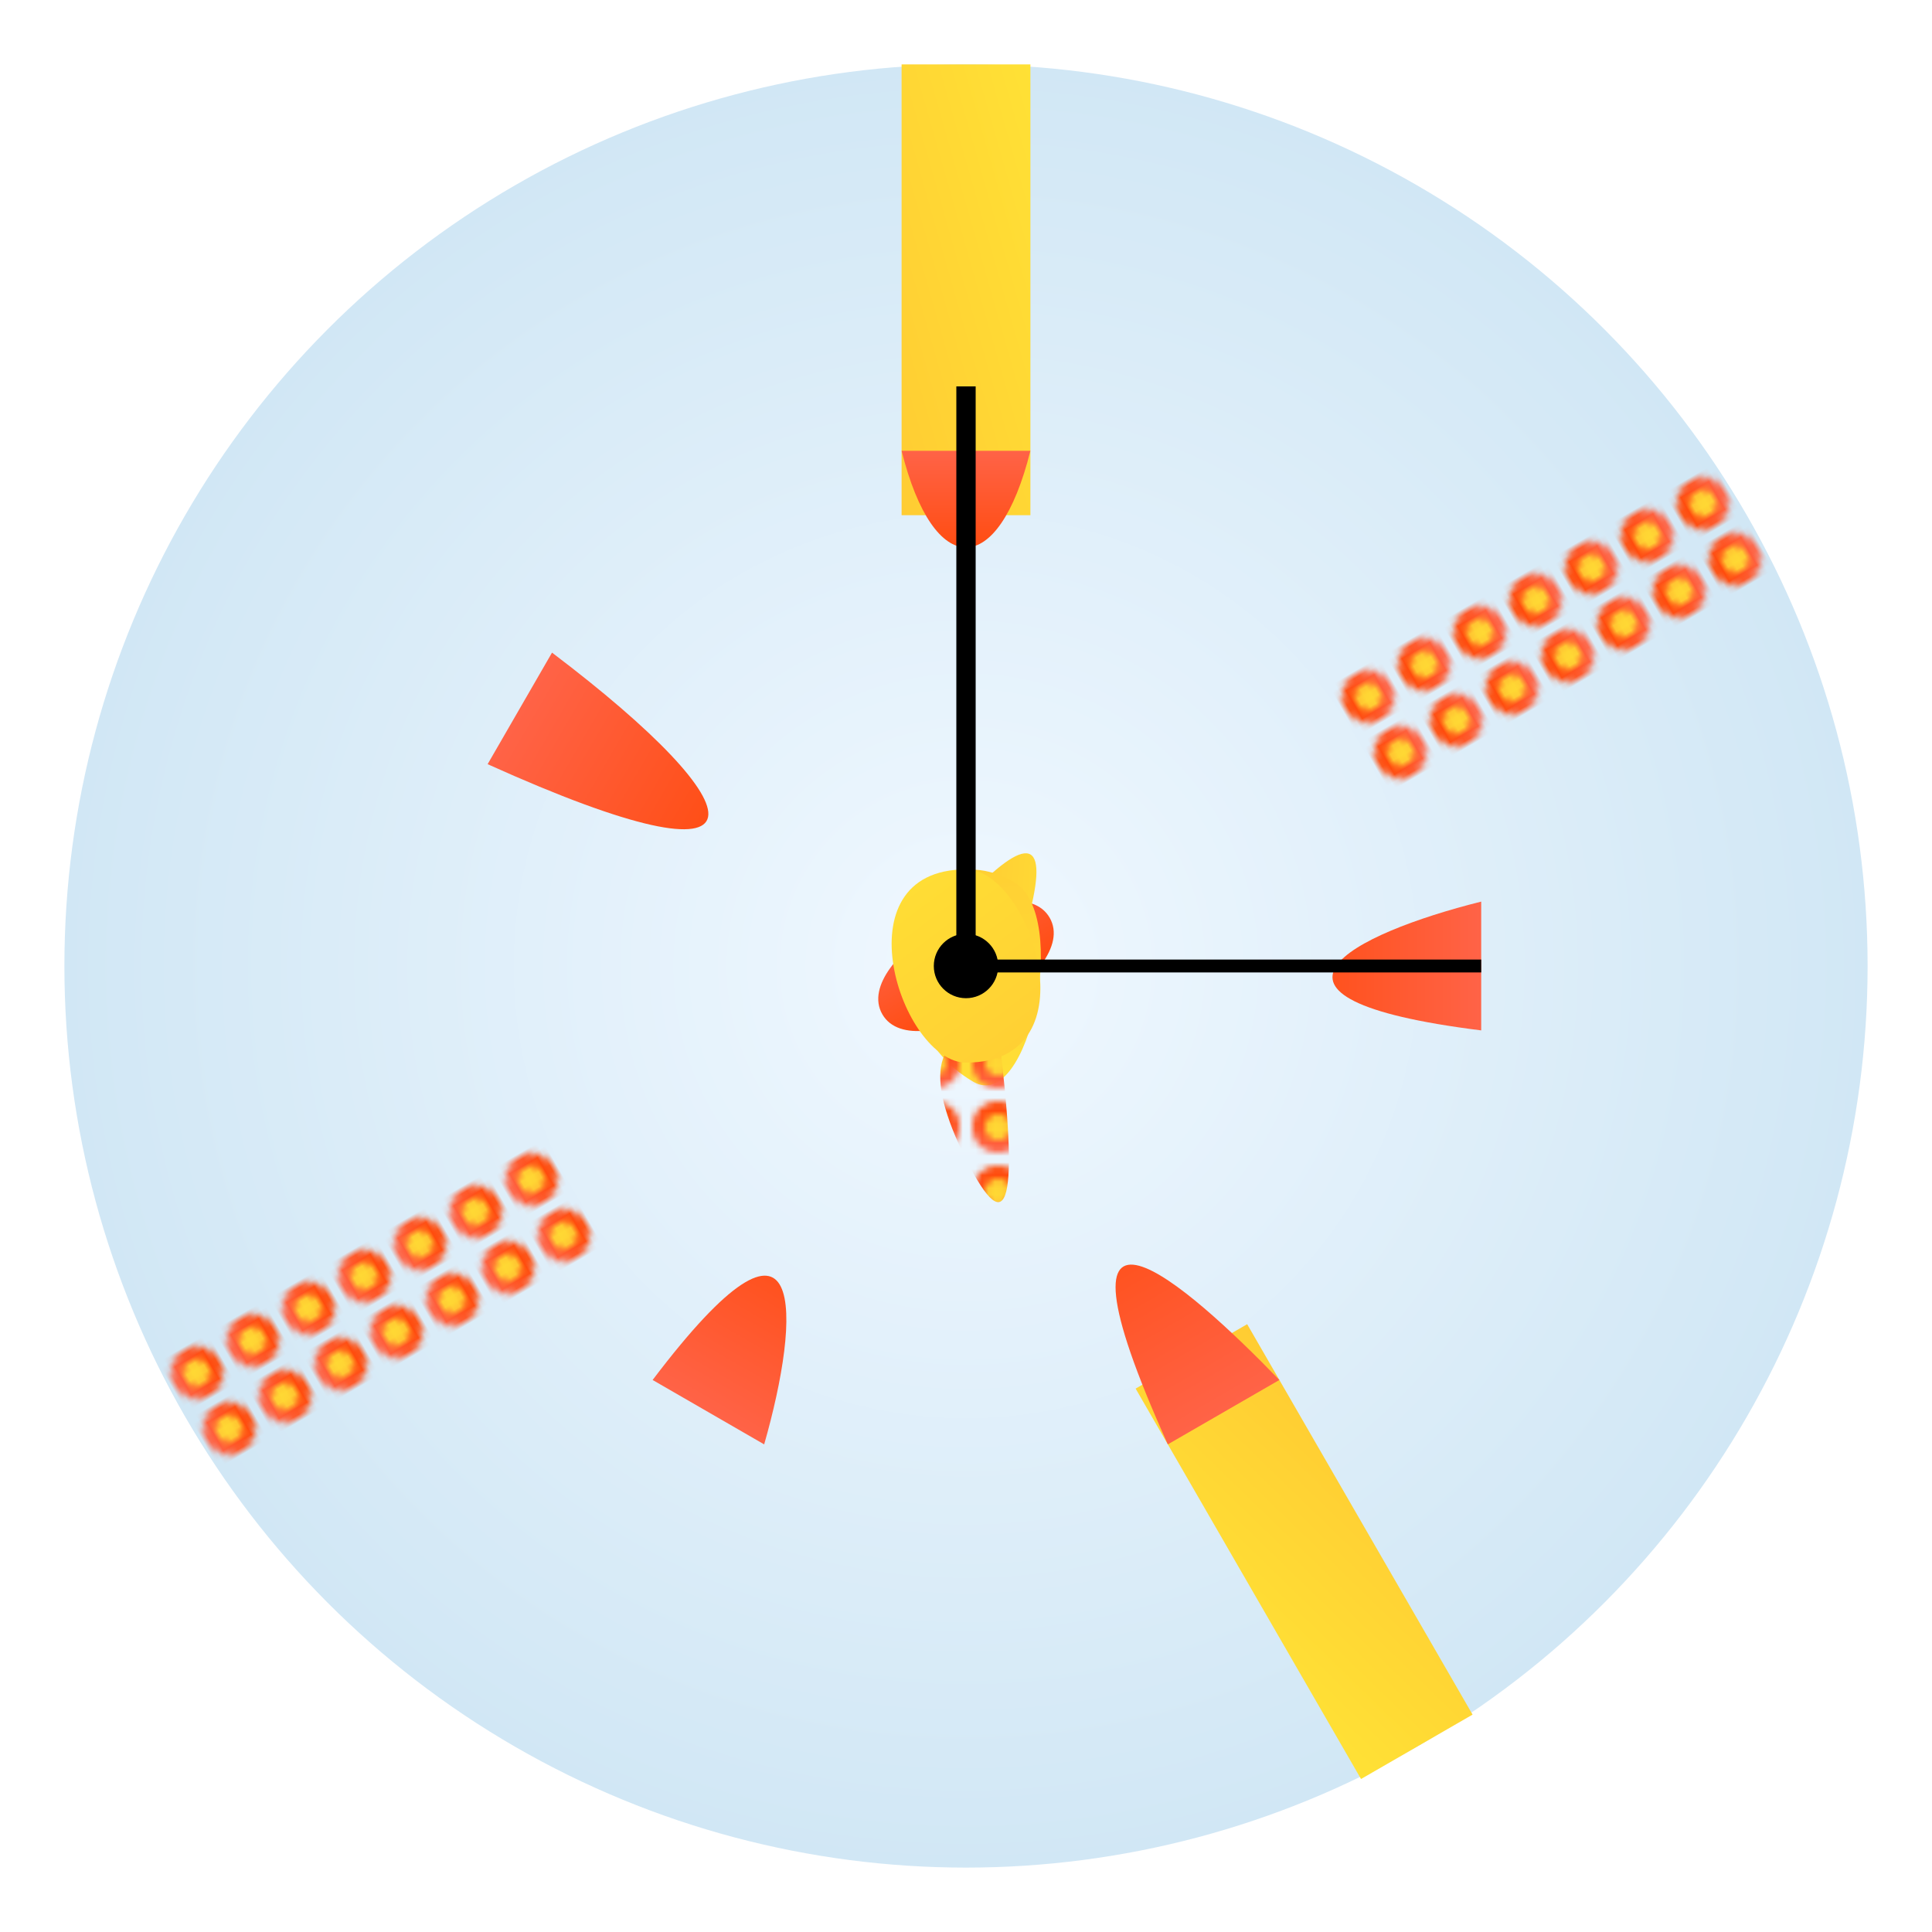 <svg viewBox="0 0 300 300" xmlns="http://www.w3.org/2000/svg">
  <defs>
    <radialGradient id="clockFaceGradient" cx="0.5" cy="0.5" r="0.5" fx="0.5" fy="0.5">
      <stop offset="0%" stop-color="#f0f8ff"/>
      <stop offset="100%" stop-color="#d1e7f5"/>
    </radialGradient>
    <linearGradient id="meltingGradient" x1="0" y1="0" x2="0" y2="1">
      <stop offset="0%" stop-color="#ff6347"/>
      <stop offset="100%" stop-color="#ff4500"/>
    </linearGradient>
    <linearGradient id="bananaGradient" x1="1" y1="0" x2="0" y2="1">
      <stop offset="0%" stop-color="#ffe135"/>
      <stop offset="100%" stop-color="#ffcc33"/>
    </linearGradient>
    <pattern id="fruitPattern" width="10" height="10" patternUnits="userSpaceOnUse">
      <circle cx="5" cy="5" r="4" fill="url(#meltingGradient)" />
      <circle cx="5" cy="5" r="2" fill="url(#bananaGradient)" />
    </pattern>
  </defs>
  <circle cx="150" cy="150" r="140" fill="url(#clockFaceGradient)"/>
  <g transform="rotate(-30 150 150)">
    <path d="M135,150 C135,140 165,140 165,150 C165,160 135,160 135,150" fill="url(#meltingGradient)" />
  </g>
  <g transform="rotate(0 150 150)">
    <rect x="140" y="10" width="20" height="70" fill="url(#bananaGradient)" stroke="none" />
    <path d="M140,70 C145,90 155,90 160,70 Z" fill="url(#meltingGradient)" />
  </g>
  <g transform="rotate(30 150 150)">
    <path d="M145,140 Q150,120 155,140 T145,140 Z" fill="url(#bananaGradient)" />
    <path d="M145,140 Q150,160 155,140" fill="url(#meltingGradient)" />
  </g>
  <g transform="rotate(60 150 150)">
    <rect x="140" y="10" width="20" height="70" fill="url(#fruitPattern)" />
  </g>
  <g transform="rotate(90 150 150)">
    <path d="M140,70 C145,90 155,110 160,70 Z" fill="url(#meltingGradient)" />
  </g>
  <g transform="rotate(120 150 150)">
    <path d="M135,150 C135,140 165,130 165,140 C165,160 135,170 135,150" fill="url(#bananaGradient)" />
  </g>
  <g transform="rotate(150 150 150)">
    <rect x="140" y="10" width="20" height="70" fill="url(#bananaGradient)" stroke="none" />
    <path d="M140,70 C145,90 155,120 160,70 Z" fill="url(#meltingGradient)" />
  </g>
  <g transform="rotate(180 150 150)">
    <path d="M145,140 Q160,140 150,120 T145,140 Z" fill="url(#fruitPattern)" />
  </g>
  <g transform="rotate(210 150 150)">
    <path d="M140,70 C145,90 155,110 160,70 Z" fill="url(#meltingGradient)" />
  </g>
  <g transform="rotate(240 150 150)">
    <rect x="140" y="10" width="20" height="70" fill="url(#fruitPattern)" />
  </g>
  <g transform="rotate(270 150 150)">
    <path d="M135,150 C135,140 165,130 165,150 C165,160 135,170 135,150" fill="url(#bananaGradient)" />
  </g>
  <g transform="rotate(300 150 150)">
    <path d="M140,70 C145,120 155,110 160,70 Z" fill="url(#meltingGradient)" />
  </g>
  <line x1="150" y1="150" x2="150" y2="60" stroke="#000" stroke-width="3"/>
  <line x1="150" y1="150" x2="230" y2="150" stroke="#000" stroke-width="2"/>
  <circle cx="150" cy="150" r="5" fill="#000"/>
</svg>